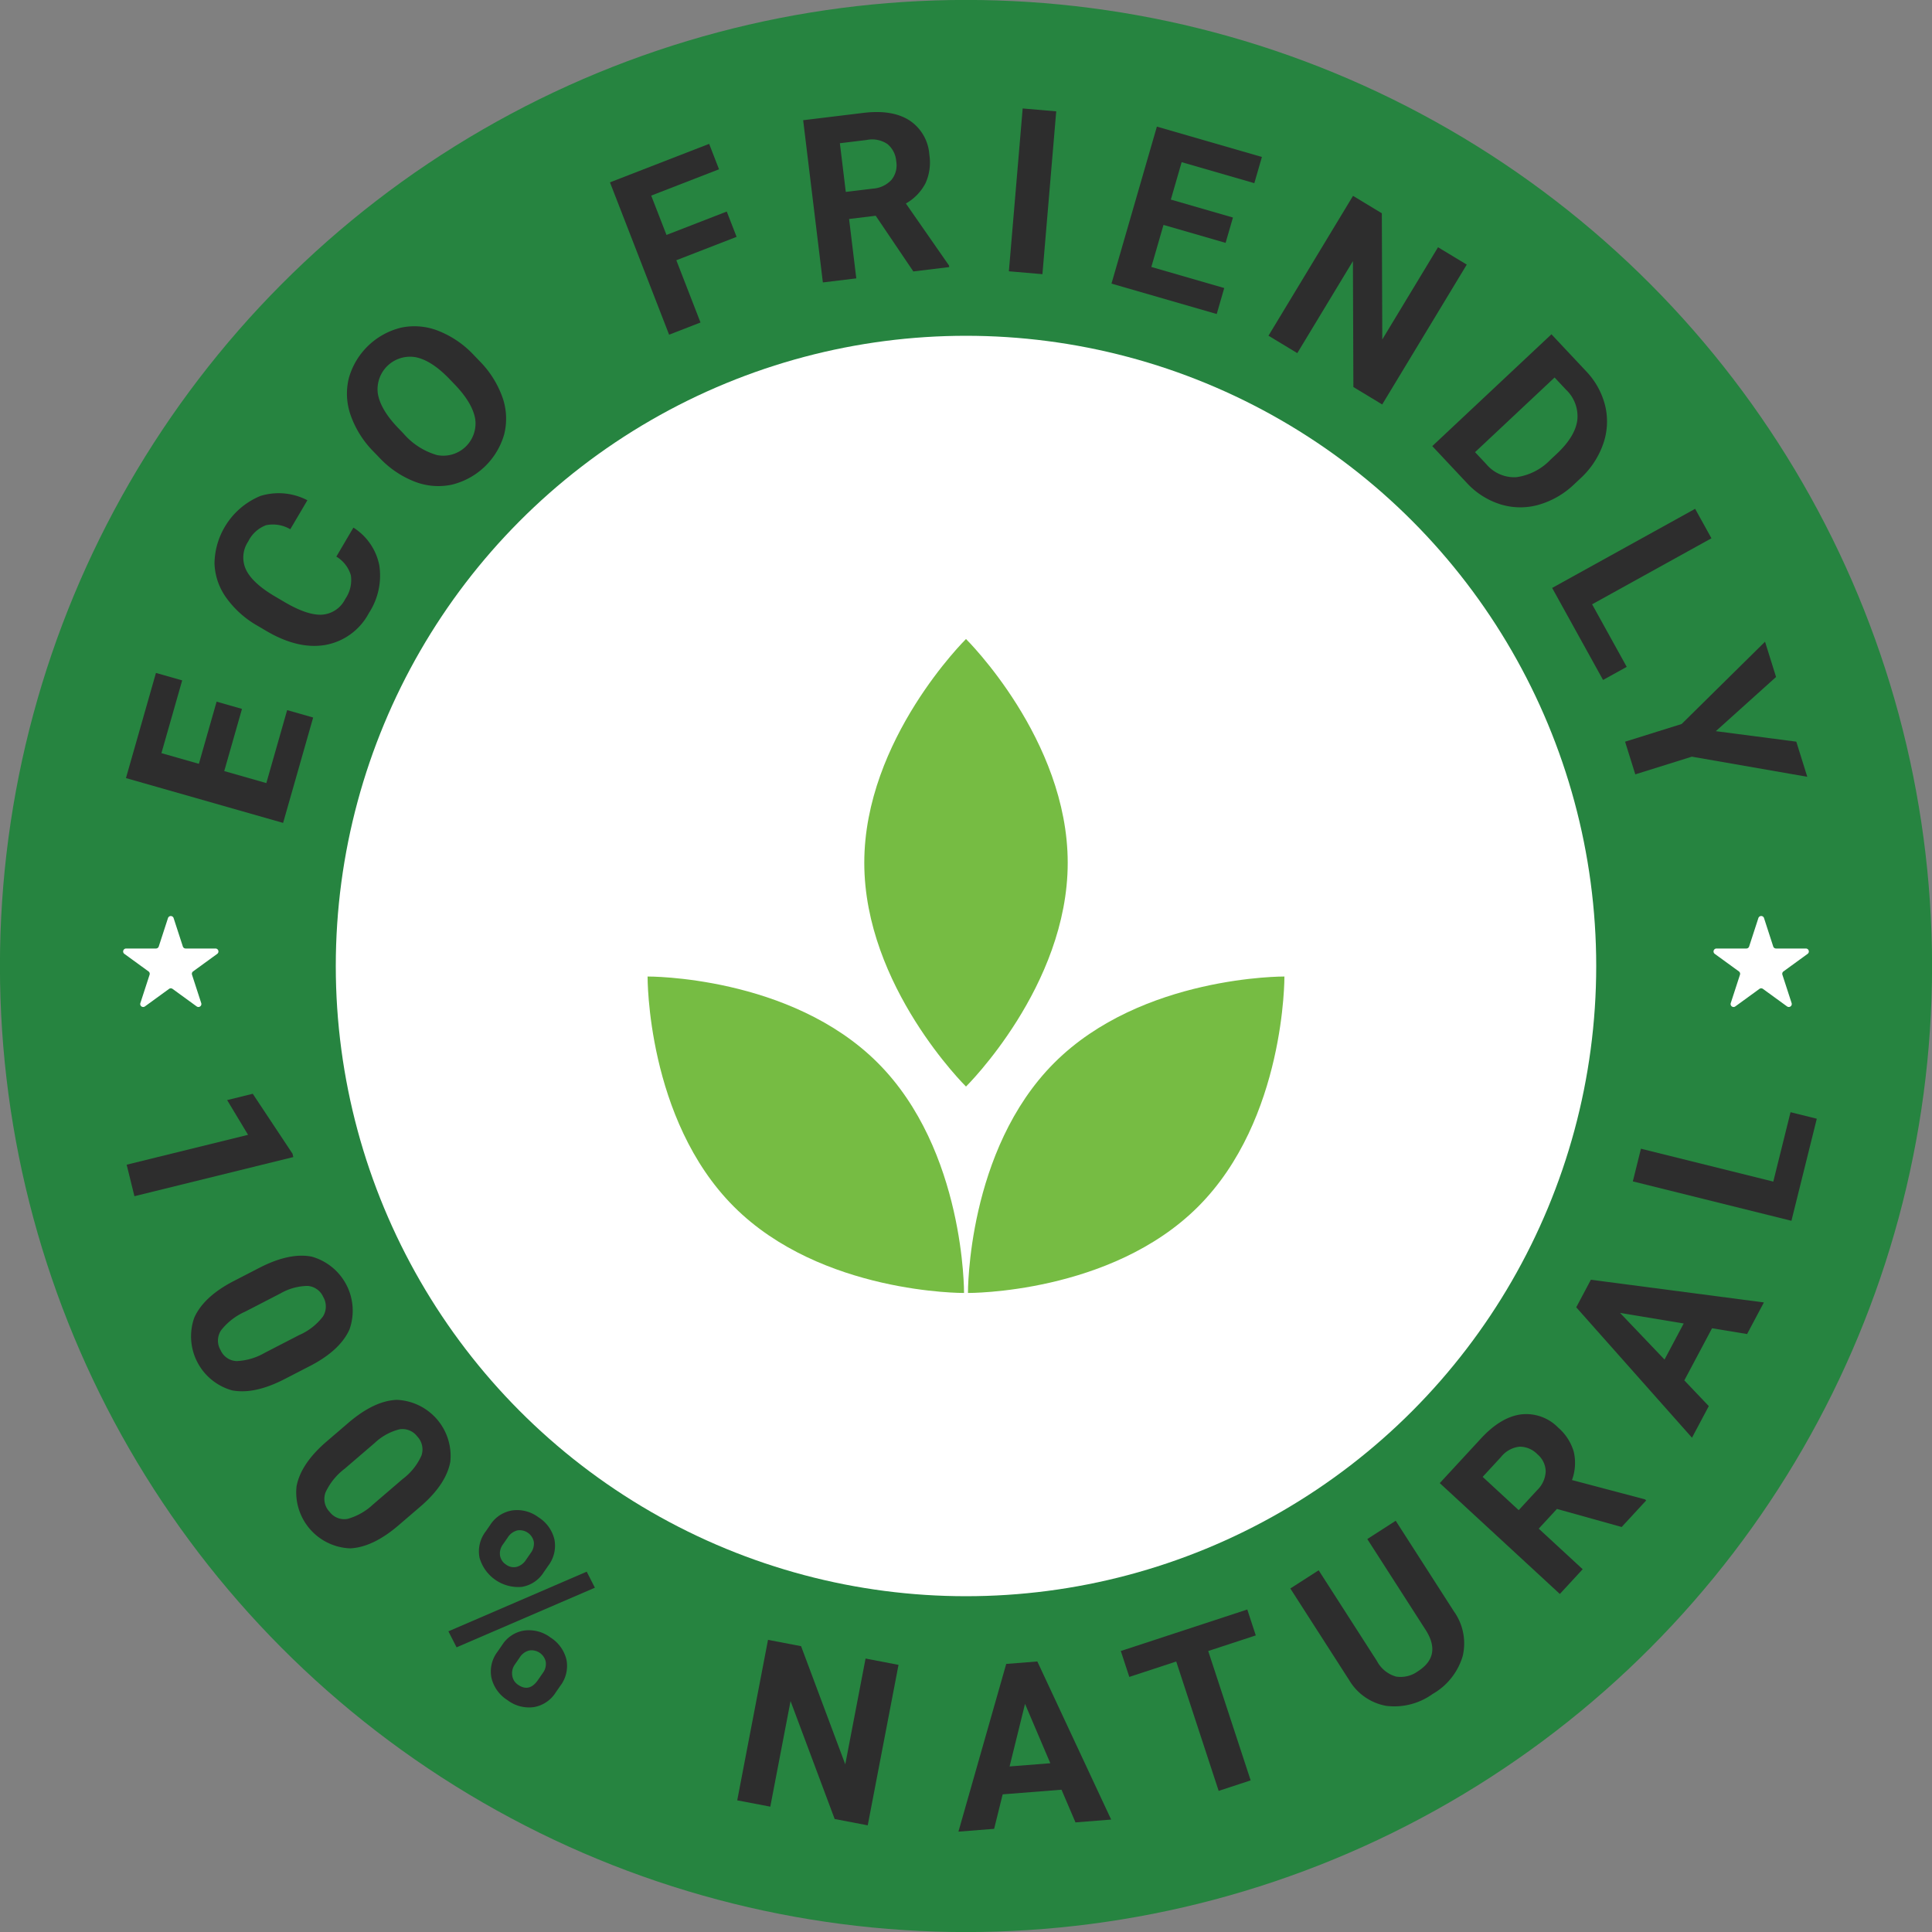 <?xml version="1.0" encoding="UTF-8"?>
<!DOCTYPE svg PUBLIC '-//W3C//DTD SVG 1.0//EN'
          'http://www.w3.org/TR/2001/REC-SVG-20010904/DTD/svg10.dtd'>
<svg data-name="Layer 1" height="336.2" preserveAspectRatio="xMidYMid meet" version="1.0" viewBox="81.9 81.9 336.2 336.2" width="336.2" xmlns="http://www.w3.org/2000/svg" xmlns:xlink="http://www.w3.org/1999/xlink" zoomAndPan="magnify"
><rect x="81.9" y="81.9" width="336.2" height="336.2" fill="#808080" stroke="none"/><g id="change1_1"
  ><circle cx="250" cy="250" fill="#268440" r="168.11"
  /></g
  ><g id="change2_1"
  ><circle cx="250" cy="250" fill="#fff" r="109.668"
  /></g
  ><g id="change3_1"
  ><path d="M267.7,232.04c0,21.506-17.7,38.939-17.7,38.939s-17.7-17.433-17.7-38.939S250,193.1,250,193.1,267.7,210.535,267.7,232.04Z" fill="#76bc43"
  /></g
  ><g id="change3_2"
  ><path d="M290.389,291.878c-15.206,15.207-40.047,15.02-40.047,15.02s-.187-24.841,15.019-40.048,40.048-15.019,40.048-15.019S305.6,276.672,290.389,291.878Z" fill="#76bc43"
  /></g
  ><g id="change3_3"
  ><path d="M209.611,291.878c15.206,15.207,40.047,15.02,40.047,15.02s.187-24.841-15.019-40.048-40.048-15.019-40.048-15.019S194.4,276.672,209.611,291.878Z" fill="#76bc43"
  /></g
  ><g id="change4_1"
  ><path d="M124.008,205.262l-3.086,10.818,7.325,2.09,3.622-12.7,4.526,1.292L131.166,225.1l-27.347-7.8L109.038,199l4.564,1.3-3.611,12.659,6.517,1.859L119.594,204Z" fill="#2d2d2d"
  /></g
  ><g id="change4_2"
  ><path d="M143.4,173.712a10.065,10.065,0,0,1,4.509,6.587,11.9,11.9,0,0,1-1.815,8.28,10.7,10.7,0,0,1-7.537,5.547q-4.763.834-10.3-2.426l-1.5-.882a17.034,17.034,0,0,1-5.494-4.912,10.83,10.83,0,0,1-2.037-5.992,12.911,12.911,0,0,1,8.022-11.721,10.818,10.818,0,0,1,8.143.759L132.415,174a5.939,5.939,0,0,0-4.22-.705,5.679,5.679,0,0,0-3.1,2.83,4.981,4.981,0,0,0-.415,4.844q1.073,2.319,4.856,4.591l1.851,1.09q3.974,2.34,6.515,2.215a4.883,4.883,0,0,0,4.069-2.716,5.784,5.784,0,0,0,.988-4.121,5.608,5.608,0,0,0-2.53-3.268Z" fill="#2d2d2d"
  /></g
  ><g id="change4_3"
  ><path d="M165.274,144.649a17.167,17.167,0,0,1,4.041,6.332,11.179,11.179,0,0,1,.331,6.464,12.556,12.556,0,0,1-9.093,8.79,11.3,11.3,0,0,1-6.462-.512,16.69,16.69,0,0,1-6.146-4.155l-.976-1.012a17.078,17.078,0,0,1-4.04-6.373,11.268,11.268,0,0,1-.322-6.5,12.528,12.528,0,0,1,9.1-8.769,11.27,11.27,0,0,1,6.482.562,17.03,17.03,0,0,1,6.206,4.257Zm-5.169,3.193q-3.1-3.221-5.87-3.782a5.658,5.658,0,0,0-6.588,6.307q.44,2.765,3.5,5.97l.963,1a12.1,12.1,0,0,0,5.843,3.754,5.608,5.608,0,0,0,6.642-6.279q-.467-2.765-3.53-5.971Z" fill="#2d2d2d"
  /></g
  ><g id="change4_4"
  ><path d="M210.08,123.115l-10.487,4.073,4.206,10.833-5.462,2.121-10.294-26.509,17.26-6.7,1.718,4.424-11.8,4.582,2.659,6.845,10.487-4.072Z" fill="#2d2d2d"
  /></g
  ><g id="change4_5"
  ><path d="M234.288,119.444l-4.634.563,1.255,10.335-5.816.706-3.43-28.23,10.489-1.274q5-.608,7.988,1.292a7.756,7.756,0,0,1,3.48,5.972,8.75,8.75,0,0,1-.665,4.969,8.6,8.6,0,0,1-3.418,3.535l7.509,10.793.034.272-6.244.758Zm-5.207-4.148,4.692-.57a4.843,4.843,0,0,0,3.258-1.528,4.011,4.011,0,0,0,.828-3.219,4.293,4.293,0,0,0-1.515-3,4.749,4.749,0,0,0-3.62-.722l-4.672.568Z" fill="#2d2d2d"
  /></g
  ><g id="change4_6"
  ><path d="M263.3,129.61l-5.838-.5,2.4-28.336,5.839.5Z" fill="#2d2d2d"
  /></g
  ><g id="change4_7"
  ><path d="M295.175,124.163l-10.808-3.124-2.115,7.318,12.684,3.666-1.307,4.522-18.313-5.293,7.9-27.319,18.275,5.282-1.318,4.559-12.646-3.655-1.882,6.511,10.807,3.124Z" fill="#2d2d2d"
  /></g
  ><g id="change4_8"
  ><path d="M322.427,152.282l-5.015-3.031-.081-21.913-9.68,16.012-5.014-3.032,14.712-24.336,5.014,3.032.078,21.957,9.7-16.046,5,3.021Z" fill="#2d2d2d"
  /></g
  ><g id="change4_9"
  ><path d="M331.141,159.532l20.735-19.462,5.988,6.38a13.292,13.292,0,0,1,3.36,6.048,11.786,11.786,0,0,1-.343,6.656,14.8,14.8,0,0,1-4.026,6.056l-.954.895a14.849,14.849,0,0,1-6.257,3.637,11.681,11.681,0,0,1-6.637-.079,13.393,13.393,0,0,1-5.838-3.708Zm21.284-11.941-13.842,12.992,1.938,2.064a6.362,6.362,0,0,0,5.233,2.294,10.137,10.137,0,0,0,5.955-3.045l1.1-1.029q3.162-2.965,3.563-5.807A6.342,6.342,0,0,0,354.4,149.7Z" fill="#2d2d2d"
  /></g
  ><g id="change4_10"
  ><path d="M358.954,187.059l6.023,10.886-4.119,2.279L352,184.211l24.882-13.768,2.837,5.126Z" fill="#2d2d2d"
  /></g
  ><g id="change4_11"
  ><path d="M380.484,209.136l14,1.824,1.912,6.114-20.086-3.5-9.842,3.078-1.778-5.685,9.842-3.078,14.513-14.32,1.918,6.133Z" fill="#2d2d2d"
  /></g
  ><g id="change4_12"
  ><path d="M105.291,290.059l-1.35-5.481,21.126-5.2-3.64-6.043,4.456-1.1L132.8,282.66l.145.588Z" fill="#2d2d2d"
  /></g
  ><g id="change4_13"
  ><path d="M131.433,321.879q-5.241,2.706-9.138,1.97a9.755,9.755,0,0,1-6.592-12.642q1.595-3.592,6.653-6.27l4.651-2.4q5.293-2.733,9.169-1.953a9.774,9.774,0,0,1,6.553,12.629q-1.587,3.589-6.645,6.267Zm2.525-7.655A10.433,10.433,0,0,0,138.092,311a3.271,3.271,0,0,0,.049-3.422,3.211,3.211,0,0,0-2.713-1.907,9.748,9.748,0,0,0-4.726,1.307l-6.149,3.175a10.94,10.94,0,0,0-4.161,3.214,3.225,3.225,0,0,0-.109,3.475,3.172,3.172,0,0,0,2.813,1.911,10.669,10.669,0,0,0,4.851-1.428Z" fill="#2d2d2d"
  /></g
  ><g id="change4_14"
  ><path d="M151.27,347.314q-4.476,3.843-8.437,4.026a9.759,9.759,0,0,1-9.332-10.78q.725-3.865,5.028-7.637l3.972-3.409q4.521-3.88,8.471-4.016a9.775,9.775,0,0,1,9.29,10.777q-.717,3.86-5.02,7.63Zm.69-8.031a10.4,10.4,0,0,0,3.279-4.089,3.268,3.268,0,0,0-.741-3.34,3.211,3.211,0,0,0-3.08-1.231,9.745,9.745,0,0,0-4.3,2.363l-5.252,4.508a10.93,10.93,0,0,0-3.307,4.087,3.225,3.225,0,0,0,.7,3.406,3.169,3.169,0,0,0,3.178,1.21,10.675,10.675,0,0,0,4.392-2.508Z" fill="#2d2d2d"
  /></g
  ><g id="change4_15"
  ><path d="M161.352,368.564l-1.421-2.787L184,355.4l1.421,2.788ZM167.2,347.27a5.622,5.622,0,0,1,3.814-2.528,6.167,6.167,0,0,1,4.591,1.192,6.259,6.259,0,0,1,2.778,3.879,5.736,5.736,0,0,1-1.086,4.558l-.8,1.156a5.554,5.554,0,0,1-3.809,2.52,7.018,7.018,0,0,1-7.344-5.091,5.688,5.688,0,0,1,1.067-4.546Zm2.083,20.888a5.544,5.544,0,0,1,3.829-2.516,6.241,6.241,0,0,1,4.579,1.207,6.313,6.313,0,0,1,2.782,3.859,5.7,5.7,0,0,1-1.088,4.578l-.8,1.157a5.6,5.6,0,0,1-3.787,2.523,6.192,6.192,0,0,1-4.595-1.219,6.264,6.264,0,0,1-2.789-3.9,5.662,5.662,0,0,1,1.047-4.5Zm.146-17.518a2.631,2.631,0,0,0-.518,1.932,2.315,2.315,0,0,0,1.049,1.592,2.21,2.21,0,0,0,1.84.4,2.8,2.8,0,0,0,1.63-1.224l.823-1.189a2.741,2.741,0,0,0,.547-1.924,2.511,2.511,0,0,0-2.886-2.008,2.8,2.8,0,0,0-1.674,1.253Zm2.072,20.9a2.607,2.607,0,0,0-.466,1.91,2.291,2.291,0,0,0,1.012,1.626q1.96,1.355,3.459-.813l.845-1.221a2.66,2.66,0,0,0,.526-1.928,2.526,2.526,0,0,0-2.892-2,2.74,2.74,0,0,0-1.651,1.221Z" fill="#2d2d2d"
  /></g
  ><g id="change4_16"
  ><path d="M232.9,399.538l-5.754-1.1-7.678-20.525-3.524,18.376-5.755-1.1,5.357-27.929,5.754,1.1,7.69,20.567,3.532-18.414,5.735,1.1Z" fill="#2d2d2d"
  /></g
  ><g id="change4_17"
  ><path d="M266.623,393.34l-10.242.807-1.486,6-6.212.49L257,371.45l5.414-.427,12.847,27.513-6.211.489Zm-9.038-4.049,7.087-.559-4.4-10.331Z" fill="#2d2d2d"
  /></g
  ><g id="change4_18"
  ><path d="M300.427,366.489l-8.277,2.716,7.386,22.511-5.568,1.826-7.385-22.511-8.166,2.68-1.479-4.51,22.009-7.222Z" fill="#2d2d2d"
  /></g
  ><g id="change4_19"
  ><path d="M324.777,346.536,334.9,362.3a9.588,9.588,0,0,1,1.533,7.79,11.262,11.262,0,0,1-5.247,6.6,11.385,11.385,0,0,1-8.08,2.055,9.426,9.426,0,0,1-6.43-4.482l-10.237-15.942,4.93-3.166,10.142,15.793a5.422,5.422,0,0,0,3.326,2.705,5.143,5.143,0,0,0,3.806-.924q4.158-2.672,1.416-7.084l-10.226-15.925Z" fill="#2d2d2d"
  /></g
  ><g id="change4_20"
  ><path d="M352.831,344.48l-3.166,3.43,7.648,7.062-3.975,4.305-20.893-19.291,7.167-7.763q3.418-3.7,6.924-4.188a7.758,7.758,0,0,1,6.519,2.3,8.749,8.749,0,0,1,2.711,4.218,8.588,8.588,0,0,1-.316,4.9l12.712,3.363.2.186-4.266,4.621Zm-6.653.21,3.206-3.472a4.837,4.837,0,0,0,1.493-3.274,4.011,4.011,0,0,0-1.453-2.989,4.292,4.292,0,0,0-3.1-1.307,4.749,4.749,0,0,0-3.224,1.794l-3.193,3.458Z" fill="#2d2d2d"
  /></g
  ><g id="change4_21"
  ><path d="M379.825,313.039,375,322.111l4.258,4.475-2.925,5.5-20.142-22.694,2.549-4.794,30.106,3.947-2.924,5.5Zm-8.27,5.447,3.337-6.277-11.077-1.84Z" fill="#2d2d2d"
  /></g
  ><g id="change4_22"
  ><path d="M390.482,287.517l3-12.076,4.569,1.135-4.412,17.762-27.6-6.856,1.412-5.686Z" fill="#2d2d2d"
  /></g
  ><g id="change2_2"
  ><path d="M112.111,241.66l1.606,4.94a.514.514,0,0,0,.49.357H119.4a.515.515,0,0,1,.3.932l-4.2,3.053a.516.516,0,0,0-.187.577l1.605,4.94a.515.515,0,0,1-.793.576l-4.2-3.053a.516.516,0,0,0-.606,0l-4.2,3.053a.516.516,0,0,1-.794-.576l1.605-4.94a.514.514,0,0,0-.187-.577l-4.2-3.053a.515.515,0,0,1,.3-.932h5.194a.516.516,0,0,0,.491-.357l1.605-4.94A.515.515,0,0,1,112.111,241.66Z" fill="#fff"
  /></g
  ><g id="change2_3"
  ><path d="M388.869,241.66l1.6,4.94a.516.516,0,0,0,.491.357h5.194a.515.515,0,0,1,.3.932l-4.2,3.053a.514.514,0,0,0-.187.577l1.605,4.94a.516.516,0,0,1-.794.576l-4.2-3.053a.516.516,0,0,0-.606,0l-4.2,3.053a.515.515,0,0,1-.793-.576l1.605-4.94a.516.516,0,0,0-.187-.577l-4.2-3.053a.515.515,0,0,1,.3-.932h5.194a.514.514,0,0,0,.49-.357l1.606-4.94A.515.515,0,0,1,388.869,241.66Z" fill="#fff"
  /></g
></svg
>
